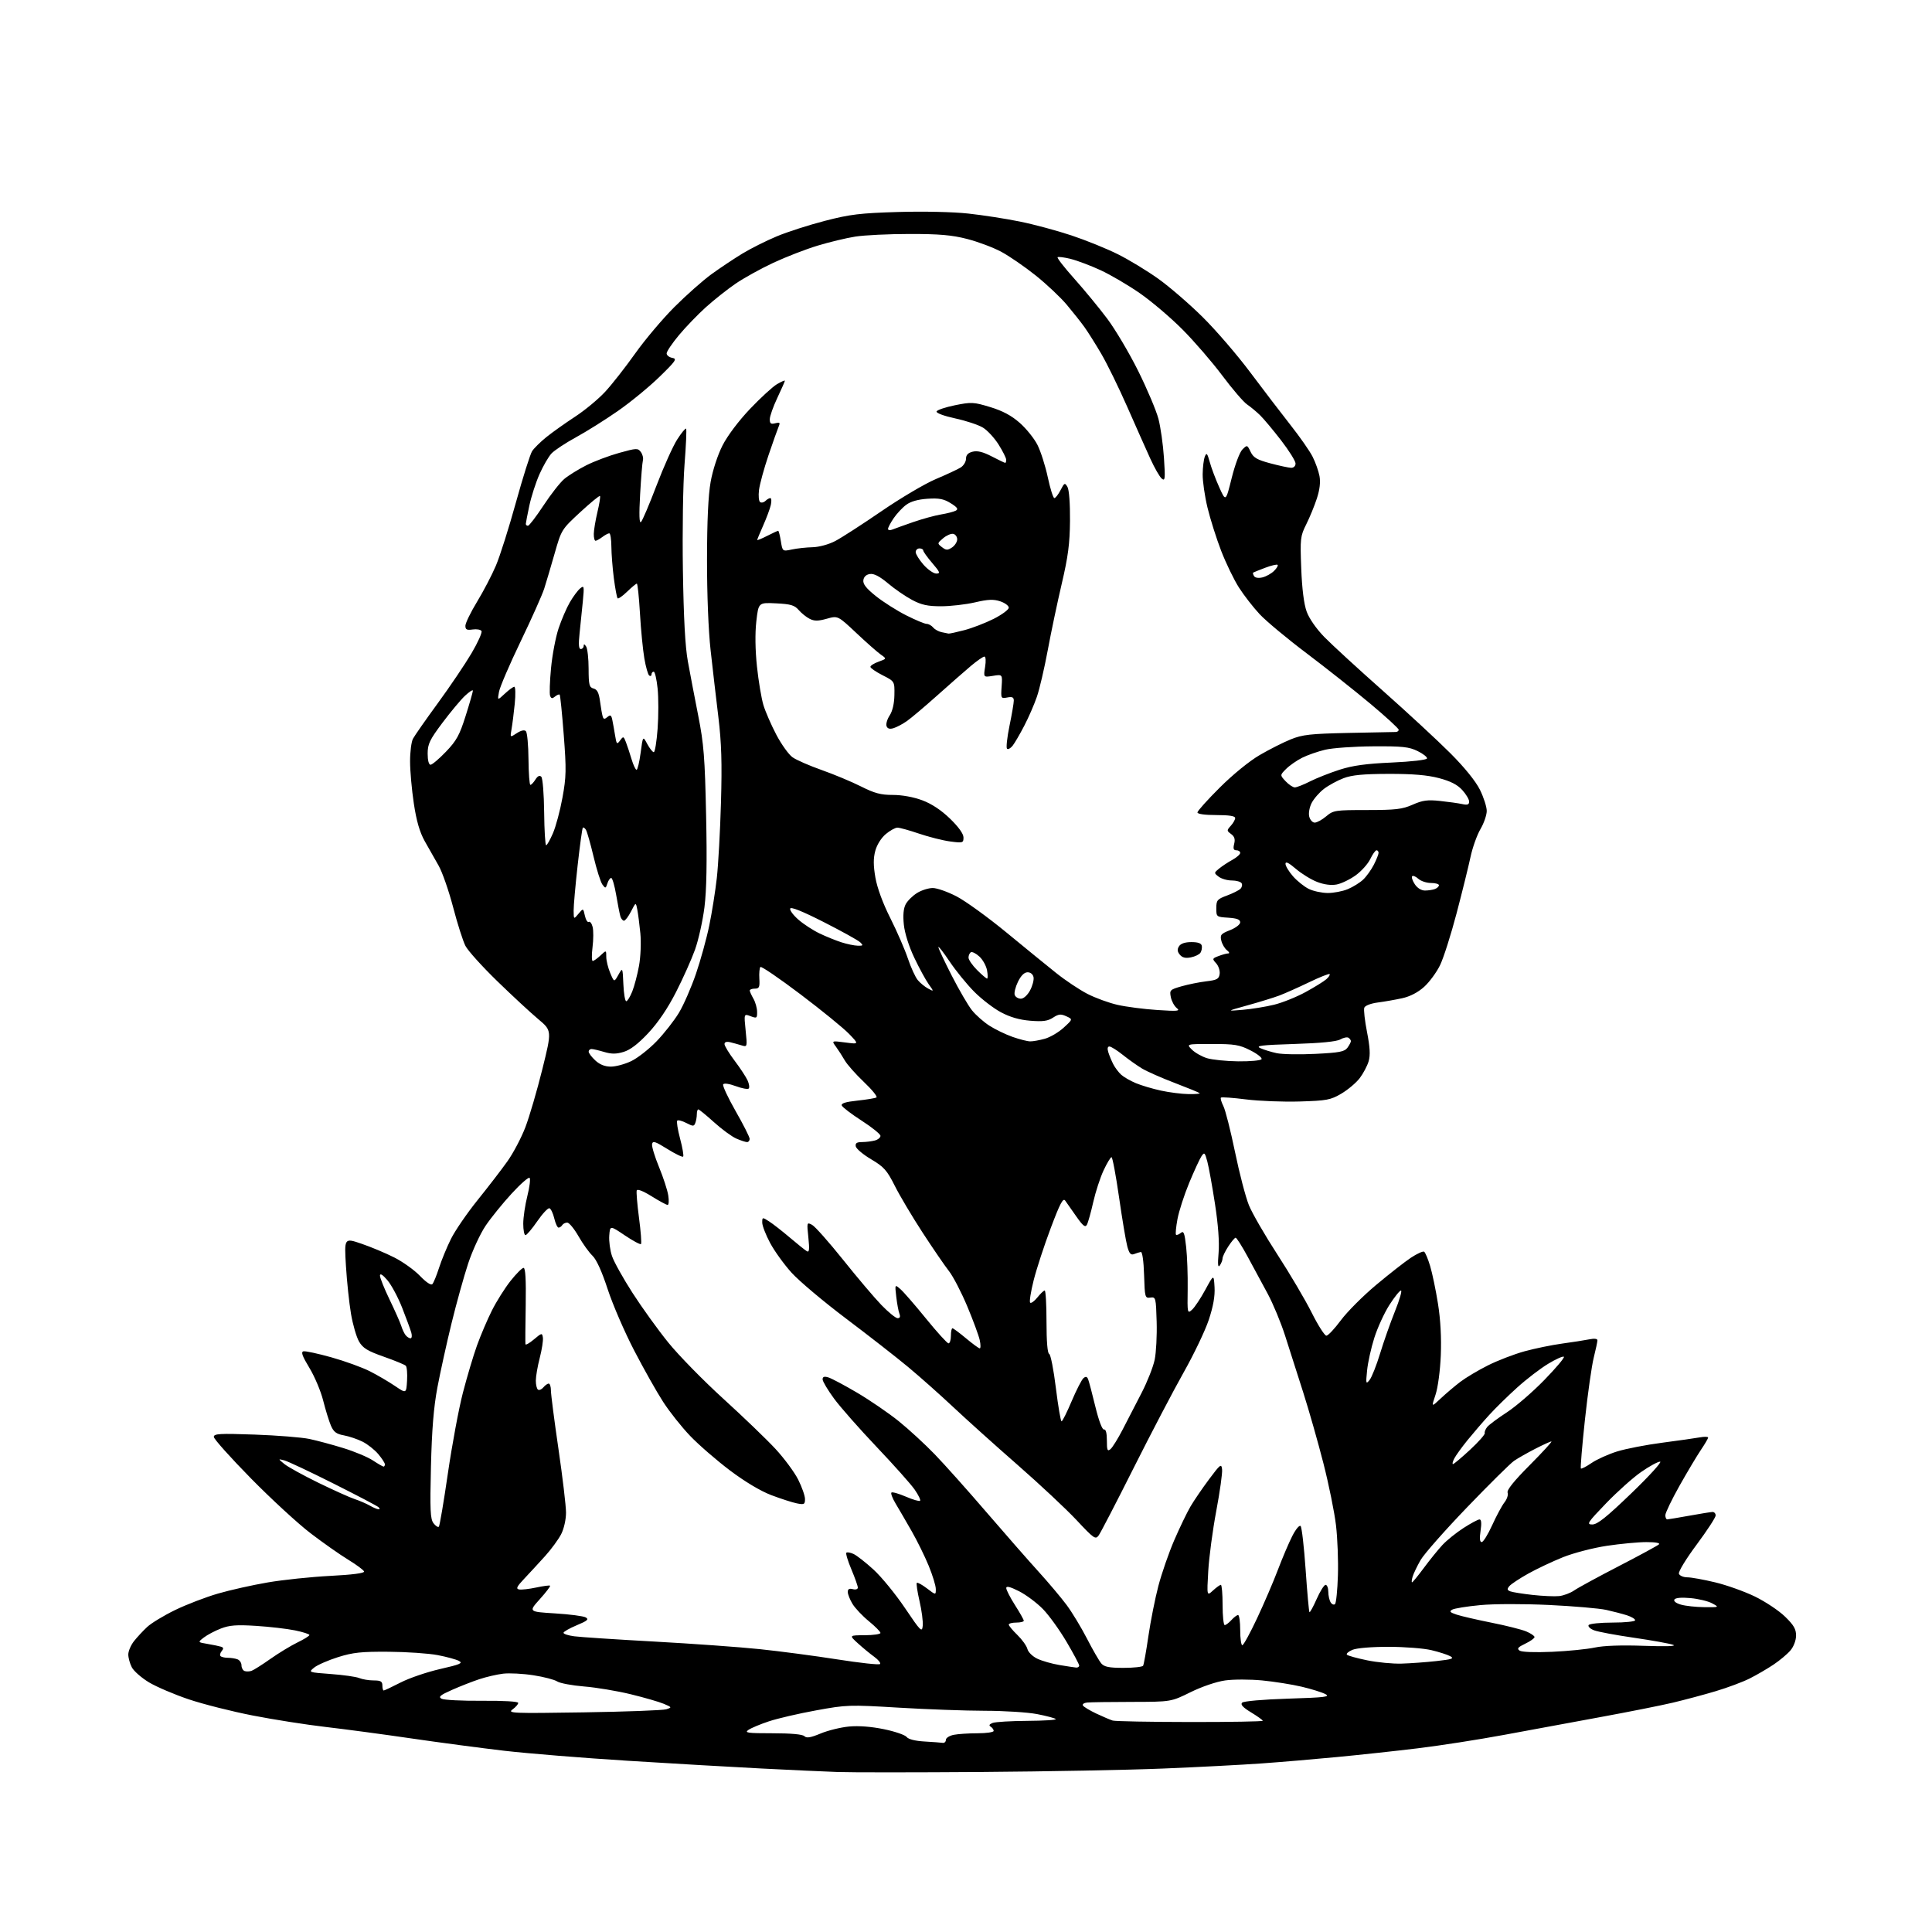 <?xml version="1.0" encoding="UTF-8" standalone="no"?>
<svg 
  version="1.1" 
  xmlns="http://www.w3.org/2000/svg" 
  xmlns:xlink="http://www.w3.org/1999/xlink" 
  xmlns:svg="http://www.w3.org/2000/svg"
  xmlns:rdf="http://www.w3.org/1999/02/22-rdf-syntax-ns#"
  xmlns:cc="http://creativecommons.org/ns#"
  xmlns:dc="http://purl.org/dc/elements/1.1/"
  viewBox="0 0 768 768"
  width="768"
  height="768"
>
<style>svg {background-color: white; }</style>"
<path stroke="none" fill="black" fill-rule="evenodd" d="M390.00,704.39C363.88,704.58 338.23,704.59 333.00,704.40C327.77,704.22 314.05,703.59 302.50,703.00C290.95,702.41 267.10,701.03 249.50,699.93C231.90,698.83 209.85,697.04 200.50,695.96C191.15,694.87 174.50,692.66 163.50,691.05C152.50,689.44 137.20,687.39 129.50,686.50C121.80,685.61 108.73,683.56 100.46,681.94C92.19,680.33 80.73,677.43 75.00,675.50C69.27,673.57 62.16,670.53 59.20,668.75C56.24,666.96 53.18,664.28 52.41,662.80C51.63,661.31 51.00,659.01 51.00,657.68C51.00,656.36 52.01,653.98 53.25,652.40C54.49,650.83 56.85,648.28 58.50,646.75C60.15,645.21 65.15,642.18 69.62,640.01C74.09,637.84 81.74,634.90 86.62,633.48C91.50,632.06 100.45,630.06 106.50,629.03C112.55,628.00 123.70,626.83 131.29,626.44C140.07,625.99 144.95,625.35 144.73,624.69C144.54,624.12 141.71,622.02 138.44,620.02C135.17,618.03 128.45,613.31 123.50,609.53C118.55,605.76 107.86,595.93 99.75,587.68C91.64,579.43 85.00,572.01 85.00,571.19C85.00,569.91 87.27,569.78 101.25,570.27C110.19,570.59 119.97,571.37 123.00,572.01C126.03,572.65 132.10,574.28 136.50,575.64C140.90,576.99 146.18,579.20 148.23,580.55C150.28,581.90 152.19,583.00 152.48,583.00C152.77,583.00 153.00,582.58 153.00,582.08C153.00,581.57 151.82,579.75 150.37,578.03C148.93,576.32 146.12,574.09 144.12,573.09C142.13,572.09 138.79,570.96 136.71,570.58C133.70,570.04 132.63,569.23 131.54,566.70C130.79,564.94 129.41,560.46 128.47,556.75C127.54,553.03 125.07,547.18 122.99,543.75C120.16,539.08 119.56,537.42 120.62,537.17C121.41,536.99 126.42,538.07 131.77,539.57C137.12,541.07 143.97,543.56 147.00,545.09C150.03,546.63 154.53,549.26 157.00,550.94C161.50,553.99 161.50,553.99 161.81,548.85C161.98,546.03 161.75,543.35 161.31,542.91C160.86,542.46 156.92,540.84 152.54,539.30C146.06,537.02 144.25,535.90 142.72,533.28C141.69,531.50 140.25,526.55 139.53,522.28C138.80,518.00 137.90,509.45 137.52,503.28C136.84,492.06 136.84,492.06 143.67,494.39C147.43,495.67 153.29,498.12 156.70,499.85C160.12,501.57 164.73,504.88 166.95,507.19C169.42,509.76 171.34,511.03 171.88,510.45C172.36,509.93 173.55,507.02 174.52,504.00C175.49,500.98 177.62,495.80 179.26,492.50C180.90,489.20 185.67,482.24 189.87,477.03C194.07,471.82 199.40,464.89 201.72,461.62C204.04,458.36 207.25,452.26 208.85,448.08C210.45,443.89 213.48,433.54 215.58,425.07C219.40,409.68 219.40,409.68 213.95,405.11C210.95,402.60 203.62,395.81 197.66,390.02C191.70,384.23 186.01,377.93 185.02,376.00C184.03,374.07 181.82,367.14 180.11,360.59C178.39,354.04 175.80,346.62 174.35,344.09C172.89,341.57 170.41,337.20 168.84,334.38C166.83,330.76 165.55,326.36 164.50,319.38C163.68,313.95 163.01,306.43 163.01,302.68C163.00,298.94 163.52,294.89 164.15,293.68C164.78,292.48 169.24,286.10 174.06,279.50C178.88,272.90 184.90,263.98 187.43,259.69C189.97,255.39 191.75,251.41 191.40,250.84C191.05,250.27 189.47,250.00 187.88,250.23C185.57,250.57 185.00,250.28 185.00,248.76C185.00,247.71 187.08,243.43 189.62,239.24C192.17,235.05 195.55,228.58 197.13,224.85C198.72,221.13 202.29,209.85 205.07,199.79C207.86,189.73 210.76,180.53 211.52,179.35C212.29,178.17 214.84,175.65 217.21,173.74C219.57,171.84 224.69,168.20 228.59,165.65C232.49,163.11 237.89,158.63 240.59,155.70C243.29,152.78 248.65,145.94 252.50,140.51C256.35,135.08 263.35,126.79 268.06,122.07C272.77,117.36 279.41,111.47 282.82,109.00C286.23,106.53 291.75,102.84 295.10,100.81C298.44,98.78 304.62,95.68 308.83,93.93C313.04,92.17 321.66,89.40 327.99,87.77C337.93,85.20 341.90,84.72 357.00,84.27C367.17,83.97 378.86,84.23 384.90,84.89C390.63,85.51 399.85,86.94 405.40,88.07C410.96,89.19 420.21,91.68 425.96,93.60C431.71,95.51 440.01,98.88 444.40,101.08C448.79,103.27 455.99,107.64 460.40,110.79C464.82,113.93 472.75,120.78 478.03,126.00C483.32,131.22 491.84,141.12 496.98,148.00C502.13,154.88 509.35,164.32 513.03,169.00C516.72,173.68 520.66,179.32 521.78,181.55C522.91,183.77 524.14,187.23 524.52,189.24C524.97,191.66 524.62,194.67 523.46,198.19C522.51,201.11 520.61,205.72 519.25,208.44C516.91,213.11 516.80,214.07 517.26,225.94C517.57,234.10 518.33,240.12 519.42,243.13C520.43,245.90 523.26,249.96 526.48,253.26C529.44,256.29 539.88,265.88 549.68,274.56C559.48,283.25 571.57,294.44 576.55,299.43C582.21,305.10 586.61,310.54 588.30,313.95C589.78,316.94 591.00,320.73 591.00,322.36C591.00,323.99 589.88,327.24 588.50,329.59C587.13,331.93 585.35,336.92 584.55,340.67C583.75,344.43 581.27,354.48 579.03,363.00C576.79,371.52 573.83,380.82 572.45,383.66C571.07,386.50 568.22,390.38 566.12,392.28C563.66,394.50 560.54,396.12 557.40,396.81C554.70,397.40 550.34,398.17 547.69,398.51C544.92,398.87 542.65,399.75 542.33,400.57C542.03,401.36 542.52,405.71 543.41,410.25C544.59,416.26 544.77,419.41 544.06,421.85C543.52,423.70 541.92,426.72 540.51,428.58C539.09,430.44 535.81,433.20 533.22,434.73C528.91,437.26 527.46,437.53 516.63,437.86C510.11,438.06 500.51,437.68 495.30,437.03C490.09,436.37 485.61,436.05 485.34,436.32C485.07,436.59 485.51,438.09 486.30,439.66C487.10,441.22 489.18,449.43 490.93,457.89C492.67,466.35 495.16,475.89 496.46,479.09C497.76,482.29 502.86,491.11 507.79,498.70C512.72,506.29 518.84,516.66 521.39,521.75C523.94,526.84 526.58,530.98 527.26,530.96C527.94,530.94 530.52,528.19 533.00,524.85C535.48,521.50 541.77,515.19 547.00,510.81C552.22,506.44 558.47,501.55 560.88,499.95C563.30,498.36 565.65,497.28 566.11,497.57C566.57,497.85 567.65,500.43 568.51,503.29C569.37,506.16 570.77,512.88 571.62,518.24C572.63,524.56 573.02,531.77 572.74,538.74C572.48,544.95 571.59,551.60 570.63,554.47C568.96,559.44 568.96,559.44 572.73,555.89C574.80,553.94 578.30,550.98 580.50,549.30C582.70,547.63 587.65,544.68 591.50,542.75C595.35,540.82 601.88,538.31 606.00,537.17C610.12,536.04 616.88,534.65 621.00,534.09C625.12,533.53 629.96,532.77 631.75,532.41C633.76,532.00 635.00,532.15 635.00,532.79C635.00,533.37 634.34,536.46 633.54,539.67C632.73,542.88 631.15,554.01 630.03,564.41C628.91,574.82 628.19,583.52 628.42,583.75C628.65,583.99 630.57,583.00 632.67,581.56C634.78,580.12 639.36,578.06 642.85,576.97C646.35,575.89 654.45,574.32 660.85,573.49C667.26,572.65 673.96,571.70 675.75,571.37C677.54,571.05 679.00,571.08 679.00,571.46C679.00,571.83 677.72,574.02 676.16,576.32C674.60,578.62 670.78,585.03 667.66,590.56C664.55,596.10 662.00,601.39 662.00,602.31C662.00,603.24 662.34,603.99 662.75,603.98C663.16,603.97 667.10,603.31 671.50,602.52C675.90,601.72 680.06,601.05 680.75,601.03C681.44,601.02 682.00,601.64 682.00,602.43C682.00,603.21 678.59,608.43 674.43,614.03C670.18,619.74 667.10,624.81 667.40,625.60C667.70,626.37 669.19,627.00 670.72,627.01C672.25,627.01 677.24,627.91 681.81,629.01C686.38,630.10 693.50,632.65 697.64,634.66C701.77,636.68 707.15,640.26 709.58,642.63C713.07,646.02 713.99,647.62 713.96,650.21C713.94,652.12 713.00,654.59 711.71,656.09C710.50,657.52 707.48,660.05 705.00,661.71C702.52,663.37 698.25,665.86 695.50,667.24C692.75,668.62 686.67,670.89 682.00,672.28C677.33,673.68 669.67,675.72 665.00,676.83C660.33,677.94 647.50,680.49 636.50,682.51C625.50,684.53 608.17,687.73 598.00,689.62C587.83,691.51 572.30,693.93 563.50,694.99C554.70,696.06 540.30,697.61 531.50,698.45C522.70,699.30 509.20,700.44 501.50,700.99C493.80,701.54 476.25,702.46 462.50,703.02C448.75,703.59 416.12,704.20 390.00,704.39zM374.75,692.81C375.44,692.91 376.00,692.38 376.00,691.62C376.00,690.87 377.41,689.97 379.12,689.62C380.84,689.28 385.12,689.00 388.62,689.00C392.13,689.00 395.00,688.58 395.00,688.06C395.00,687.54 394.47,686.79 393.82,686.39C393.00,685.88 393.24,685.42 394.57,684.90C395.63,684.48 401.86,684.11 408.42,684.07C414.97,684.03 420.04,683.71 419.68,683.35C419.32,682.99 415.98,682.10 412.26,681.38C408.54,680.66 399.20,680.07 391.50,680.06C383.80,680.05 368.38,679.49 357.23,678.82C337.61,677.64 336.56,677.68 324.37,679.91C317.44,681.17 309.01,683.13 305.64,684.26C302.26,685.38 298.61,686.91 297.53,687.65C295.82,688.82 297.10,689.00 307.08,689.00C314.44,689.00 319.02,689.42 319.75,690.15C320.62,691.02 322.20,690.76 326.20,689.10C329.12,687.88 334.21,686.63 337.51,686.32C341.33,685.96 346.40,686.35 351.41,687.39C355.74,688.28 359.79,689.67 360.40,690.47C361.08,691.37 363.77,692.06 367.50,692.27C370.80,692.46 374.06,692.71 374.75,692.81zM473.06,684.53C488.98,684.55 501.99,684.32 501.97,684.03C501.95,683.74 499.86,682.24 497.32,680.70C494.08,678.73 493.02,677.58 493.76,676.84C494.37,676.23 502.04,675.56 512.04,675.24C526.89,674.77 528.93,674.52 526.82,673.41C525.47,672.71 521.25,671.39 517.43,670.49C513.62,669.59 506.56,668.47 501.74,668.00C496.92,667.54 490.30,667.53 487.01,668.00C483.54,668.49 477.78,670.45 473.27,672.67C465.50,676.50 465.50,676.50 450.00,676.53C441.48,676.54 433.46,676.65 432.19,676.78C430.92,676.90 430.15,677.44 430.48,677.97C430.81,678.51 433.20,679.94 435.79,681.17C438.38,682.39 441.32,683.64 442.31,683.95C443.31,684.25 457.15,684.51 473.06,684.53zM232.00,680.69C248.78,680.43 263.56,679.88 264.86,679.46C267.15,678.73 267.13,678.67 263.86,677.29C262.01,676.51 256.08,674.79 250.68,673.48C245.28,672.17 236.96,670.78 232.18,670.40C227.41,670.01 222.60,669.11 221.50,668.40C220.40,667.68 216.13,666.57 212.02,665.94C207.91,665.30 202.51,665.02 200.02,665.31C197.54,665.61 193.25,666.60 190.50,667.52C187.75,668.43 182.88,670.34 179.68,671.76C174.97,673.84 174.17,674.52 175.52,675.27C176.44,675.78 183.67,676.15 191.59,676.09C200.16,676.02 206.00,676.36 206.00,676.93C206.00,677.46 204.99,678.62 203.75,679.52C201.65,681.05 203.58,681.13 232.00,680.69zM152.53,672.00C152.82,672.00 155.86,670.56 159.28,668.81C162.70,667.05 169.76,664.65 174.97,663.46C182.92,661.65 184.12,661.14 182.45,660.24C181.35,659.65 177.53,658.61 173.97,657.93C170.41,657.25 161.65,656.65 154.50,656.60C143.65,656.52 140.32,656.87 134.37,658.74C130.45,659.98 126.19,661.84 124.90,662.88C122.55,664.78 122.55,664.78 131.52,665.45C136.46,665.81 141.53,666.53 142.80,667.05C144.06,667.57 146.65,668.00 148.55,668.00C151.33,668.00 152.00,668.39 152.00,670.00C152.00,671.10 152.24,672.00 152.53,672.00zM100.00,664.18C100.83,663.89 104.20,661.76 107.50,659.43C110.80,657.10 115.64,654.17 118.25,652.90C120.86,651.64 123.00,650.30 123.00,649.94C123.00,649.57 120.41,648.75 117.25,648.10C114.09,647.45 107.13,646.65 101.78,646.31C94.02,645.82 91.21,646.04 87.78,647.37C85.43,648.28 82.39,649.89 81.04,650.93C78.57,652.83 78.57,652.83 82.54,653.49C84.72,653.86 87.11,654.35 87.86,654.59C88.88,654.91 88.94,655.36 88.12,656.35C87.51,657.09 87.31,657.98 87.68,658.34C88.04,658.70 89.35,659.00 90.58,659.00C91.82,659.00 93.55,659.27 94.42,659.61C95.29,659.94 96.00,661.03 96.00,662.02C96.00,663.02 96.56,664.03 97.25,664.27C97.94,664.51 99.17,664.47 100.00,664.18zM427.75,662.88C428.44,662.95 429.00,662.59 429.00,662.09C429.00,661.60 426.75,657.36 423.99,652.68C421.23,647.99 417.01,642.13 414.60,639.65C412.18,637.17 407.91,633.98 405.11,632.55C401.54,630.75 400.00,630.36 400.00,631.28C400.00,632.00 401.56,635.05 403.47,638.05C405.39,641.05 406.96,643.84 406.97,644.25C406.99,644.66 405.65,645.00 404.00,645.00C402.35,645.00 401.00,645.36 401.00,645.80C401.00,646.25 402.54,648.10 404.42,649.92C406.30,651.75 408.10,654.26 408.41,655.50C408.73,656.77 410.47,658.47 412.37,659.37C414.24,660.26 418.18,661.38 421.13,661.87C424.08,662.36 427.06,662.82 427.75,662.88zM446.60,663.00C450.60,663.00 454.11,662.62 454.40,662.16C454.68,661.70 455.63,656.42 456.50,650.41C457.38,644.41 459.16,635.42 460.47,630.44C461.78,625.45 464.61,617.29 466.76,612.30C468.91,607.31 471.83,601.27 473.23,598.87C474.64,596.46 477.98,591.58 480.65,588.00C485.11,582.03 485.52,581.71 485.80,584.10C485.97,585.53 484.93,592.95 483.49,600.60C482.05,608.24 480.62,619.00 480.30,624.50C479.73,634.50 479.73,634.50 482.18,632.25C483.53,631.01 484.94,630.00 485.31,630.00C485.69,630.00 486.00,633.60 486.00,638.00C486.00,642.40 486.38,646.00 486.85,646.00C487.31,646.00 488.50,645.10 489.50,644.00C490.50,642.90 491.69,642.00 492.15,642.00C492.62,642.00 493.00,644.70 493.00,648.00C493.00,651.30 493.38,654.00 493.84,654.00C494.31,654.00 496.96,649.16 499.73,643.25C502.51,637.34 506.22,628.68 507.99,624.01C509.76,619.34 512.32,613.32 513.68,610.64C515.07,607.90 516.53,606.14 517.01,606.63C517.49,607.11 518.38,614.92 519.01,623.99C519.63,633.06 520.32,640.65 520.53,640.86C520.74,641.07 522.03,638.72 523.40,635.62C524.77,632.53 526.36,630.00 526.94,630.00C527.53,630.00 528.01,631.24 528.02,632.75C528.02,634.26 528.45,636.16 528.96,636.97C529.47,637.78 530.25,638.08 530.70,637.64C531.14,637.20 531.66,632.09 531.84,626.28C532.03,620.48 531.69,611.51 531.08,606.35C530.48,601.19 528.23,590.11 526.09,581.73C523.95,573.35 520.33,560.65 518.05,553.50C515.77,546.35 512.54,536.23 510.86,531.00C509.19,525.77 506.06,518.24 503.91,514.25C501.76,510.26 498.17,503.62 495.94,499.50C493.71,495.38 491.57,492.01 491.19,492.01C490.81,492.02 489.49,493.59 488.25,495.50C487.01,497.41 485.99,499.54 485.98,500.24C485.98,500.93 485.49,502.18 484.92,503.00C484.15,504.09 484.01,502.71 484.41,498.00C484.76,493.85 484.25,486.84 482.98,478.60C481.89,471.51 480.52,463.92 479.93,461.73C478.95,458.11 478.75,457.92 477.60,459.63C476.90,460.66 474.71,465.42 472.72,470.21C470.74,475.00 468.64,481.49 468.06,484.63C467.48,487.77 467.22,490.55 467.48,490.81C467.74,491.07 468.58,490.76 469.36,490.12C470.53,489.14 470.89,490.06 471.52,495.73C471.93,499.45 472.20,506.96 472.12,512.42C471.97,522.11 472.01,522.30 473.88,520.61C474.92,519.66 477.29,516.10 479.14,512.69C482.50,506.50 482.50,506.50 482.80,511.68C483.01,515.24 482.29,519.29 480.50,524.68C479.06,528.98 474.59,538.35 470.55,545.50C466.52,552.65 457.56,569.75 450.66,583.50C443.76,597.25 437.49,609.34 436.74,610.36C435.47,612.08 434.86,611.66 427.94,604.26C423.85,599.89 413.30,590.02 404.50,582.32C395.70,574.63 384.23,564.31 379.00,559.40C373.77,554.49 365.68,547.30 361.00,543.41C356.32,539.52 345.21,530.85 336.30,524.14C327.40,517.43 317.66,509.23 314.67,505.93C311.68,502.62 307.83,497.29 306.12,494.07C304.40,490.85 303.00,487.22 303.00,486.00C303.00,483.81 303.04,483.80 305.75,485.54C307.26,486.51 310.98,489.41 314.00,491.98C317.02,494.55 320.06,496.98 320.74,497.38C321.70,497.94 321.83,496.70 321.34,491.93C320.70,485.86 320.72,485.78 322.83,486.91C324.00,487.53 329.53,493.78 335.13,500.77C340.72,507.77 347.57,515.86 350.36,518.75C353.15,521.64 356.06,524.00 356.82,524.00C357.74,524.00 357.98,523.40 357.54,522.25C357.16,521.29 356.60,518.25 356.28,515.50C355.70,510.50 355.70,510.50 357.98,512.50C359.24,513.60 363.83,518.89 368.18,524.25C372.54,529.61 376.53,534.00 377.05,534.00C377.57,534.00 378.00,532.65 378.00,531.00C378.00,529.35 378.28,528.00 378.61,528.00C378.95,528.00 381.37,529.80 384.00,532.00C386.63,534.20 389.09,536.00 389.47,536.00C389.85,536.00 389.85,534.54 389.47,532.75C389.09,530.96 386.85,524.90 384.50,519.28C382.14,513.66 378.87,507.36 377.23,505.28C375.59,503.20 370.88,496.32 366.76,490.00C362.64,483.68 357.66,475.30 355.70,471.40C352.58,465.19 351.39,463.86 346.32,460.85C343.12,458.96 340.36,456.64 340.18,455.70C339.94,454.43 340.56,454.00 342.68,453.99C344.23,453.98 346.51,453.70 347.75,453.37C348.99,453.04 350.00,452.21 350.00,451.53C350.00,450.85 346.65,448.14 342.55,445.50C338.45,442.86 334.89,440.14 334.62,439.46C334.29,438.59 336.12,438.01 340.82,437.51C344.50,437.12 347.91,436.55 348.40,436.25C348.90,435.94 346.65,433.17 343.40,430.09C340.16,427.01 336.73,423.14 335.79,421.49C334.85,419.85 333.28,417.42 332.31,416.09C330.54,413.68 330.54,413.68 336.02,414.40C341.50,415.12 341.50,415.12 337.50,410.97C335.30,408.69 326.62,401.62 318.22,395.27C309.82,388.92 302.64,384.02 302.28,384.39C301.91,384.76 301.72,386.84 301.85,389.03C302.05,392.44 301.79,393.00 300.04,393.00C298.92,393.00 298.02,393.34 298.04,393.75C298.05,394.16 298.71,395.62 299.50,397.00C300.29,398.38 300.95,400.73 300.96,402.23C301.00,404.76 300.82,404.88 298.36,403.95C295.72,402.94 295.72,402.94 296.40,409.60C297.08,416.20 297.06,416.25 294.79,415.55C293.53,415.16 291.49,414.60 290.25,414.30C288.81,413.96 288.00,414.23 288.00,415.04C288.00,415.74 289.80,418.71 292.00,421.62C294.21,424.54 296.53,428.07 297.17,429.47C297.80,430.87 298.01,432.32 297.63,432.71C297.24,433.09 294.93,432.66 292.49,431.76C289.88,430.79 287.81,430.50 287.47,431.05C287.15,431.57 289.39,436.36 292.44,441.71C295.50,447.06 298.00,452.01 298.00,452.72C298.00,453.42 297.54,454.00 296.97,454.00C296.40,454.00 294.49,453.38 292.72,452.61C290.95,451.85 286.95,448.92 283.84,446.11C280.73,443.30 277.91,441.00 277.59,441.00C277.27,441.00 277.00,441.86 277.00,442.92C277.00,443.97 276.73,445.54 276.40,446.39C275.86,447.80 275.52,447.80 272.81,446.40C271.16,445.55 269.54,445.13 269.21,445.46C268.87,445.79 269.39,449.03 270.35,452.65C271.32,456.27 271.86,459.47 271.56,459.77C271.27,460.07 268.43,458.70 265.26,456.72C260.39,453.69 259.46,453.40 259.21,454.84C259.05,455.77 260.30,459.87 261.98,463.95C263.66,468.02 265.31,473.08 265.64,475.18C265.98,477.28 265.86,478.99 265.38,478.98C264.90,478.96 262.02,477.41 259.00,475.52C255.67,473.45 253.35,472.54 253.11,473.22C252.90,473.83 253.31,478.76 254.02,484.17C254.74,489.58 255.09,494.24 254.80,494.53C254.52,494.82 251.63,493.27 248.39,491.09C242.50,487.12 242.50,487.12 242.19,491.15C242.02,493.37 242.51,497.06 243.29,499.34C244.07,501.63 247.75,508.23 251.47,514.00C255.19,519.78 261.58,528.65 265.68,533.71C269.78,538.78 279.62,548.83 287.55,556.04C295.48,563.26 304.80,572.22 308.26,575.96C311.72,579.70 315.78,585.18 317.28,588.14C318.77,591.11 320.00,594.59 320.00,595.89C320.00,598.02 319.68,598.19 316.75,597.61C314.96,597.25 310.40,595.78 306.60,594.34C302.30,592.70 296.08,588.98 290.10,584.47C284.82,580.48 277.74,574.34 274.36,570.81C270.98,567.29 266.15,561.20 263.62,557.28C261.08,553.37 255.90,544.17 252.09,536.83C248.28,529.50 243.55,518.55 241.57,512.50C239.26,505.43 237.10,500.67 235.52,499.17C234.17,497.89 231.66,494.41 229.96,491.42C228.25,488.44 226.24,486.00 225.49,486.00C224.73,486.00 223.84,486.45 223.50,487.00C223.16,487.55 222.50,488.00 222.04,488.00C221.58,488.00 220.81,486.35 220.33,484.33C219.85,482.31 218.99,480.50 218.41,480.30C217.84,480.11 215.65,482.44 213.56,485.48C211.47,488.51 209.36,491.00 208.88,491.00C208.40,491.00 208.00,488.95 208.00,486.46C208.00,483.96 208.73,478.99 209.63,475.42C210.53,471.85 210.93,468.61 210.52,468.21C210.12,467.82 206.89,470.65 203.36,474.50C199.82,478.35 195.18,484.08 193.05,487.23C190.92,490.38 187.80,497.13 186.11,502.23C184.43,507.33 181.45,518.02 179.50,526.00C177.55,533.98 175.02,545.45 173.88,551.50C172.39,559.41 171.67,568.26 171.31,583.00C170.89,600.30 171.05,603.81 172.32,605.50C173.16,606.60 174.11,607.22 174.45,606.89C174.78,606.55 176.40,597.01 178.04,585.69C179.69,574.37 182.37,559.94 184.01,553.63C185.65,547.31 188.17,538.85 189.62,534.82C191.07,530.80 193.73,524.55 195.54,520.95C197.34,517.35 200.67,512.07 202.93,509.20C205.20,506.34 207.53,504.00 208.13,504.00C208.87,504.00 209.14,508.66 208.98,518.75C208.84,526.86 208.79,533.88 208.87,534.34C208.94,534.80 210.46,533.94 212.25,532.43C215.35,529.82 215.51,529.78 215.81,531.74C215.97,532.86 215.41,536.48 214.56,539.79C213.70,543.09 213.00,547.16 213.00,548.84C213.00,550.51 213.40,552.13 213.89,552.43C214.37,552.73 215.33,552.31 216.01,551.49C216.69,550.67 217.64,550.00 218.12,550.00C218.61,550.00 219.00,551.24 219.00,552.75C219.00,554.26 220.35,564.73 222.00,576.00C223.65,587.27 225.00,598.65 225.00,601.29C225.00,604.04 224.18,607.68 223.08,609.84C222.02,611.91 219.15,615.83 216.70,618.55C214.24,621.27 210.53,625.30 208.45,627.50C205.42,630.70 205.00,631.57 206.35,631.83C207.29,632.01 210.35,631.66 213.17,631.06C215.99,630.45 218.46,630.13 218.67,630.34C218.88,630.55 217.04,632.97 214.57,635.71C210.08,640.70 210.08,640.70 220.62,641.35C226.42,641.70 231.91,642.42 232.83,642.94C234.19,643.71 233.52,644.29 229.25,646.07C226.36,647.28 224.00,648.63 224.00,649.07C224.00,649.52 225.91,650.14 228.25,650.45C230.59,650.77 244.88,651.71 260.00,652.54C275.12,653.37 294.02,654.73 302.00,655.56C309.98,656.39 323.84,658.22 332.82,659.63C341.79,661.04 349.44,661.88 349.82,661.48C350.19,661.09 349.18,659.81 347.56,658.63C345.94,657.46 343.01,655.05 341.06,653.28C337.50,650.05 337.50,650.05 343.75,650.03C347.19,650.01 350.00,649.60 350.00,649.12C350.00,648.64 347.93,646.54 345.39,644.46C342.85,642.39 339.93,639.29 338.89,637.59C337.86,635.89 337.01,633.75 337.00,632.84C337.00,631.68 337.59,631.34 339.00,631.71C340.14,632.01 341.00,631.74 341.00,631.09C341.00,630.46 339.85,627.20 338.44,623.86C337.03,620.52 336.13,617.53 336.44,617.23C336.74,616.92 338.03,617.15 339.29,617.72C340.55,618.30 344.14,621.10 347.25,623.95C350.37,626.80 355.98,633.65 359.71,639.18C366.01,648.52 366.52,649.03 366.80,646.26C366.97,644.61 366.40,640.22 365.53,636.49C364.67,632.76 364.18,629.48 364.45,629.21C364.72,628.94 366.53,629.93 368.47,631.41C372.00,634.10 372.00,634.10 372.00,631.69C372.00,630.36 370.72,626.18 369.16,622.39C367.60,618.60 364.52,612.35 362.31,608.50C360.11,604.65 357.28,599.79 356.03,597.71C354.78,595.62 354.02,593.65 354.35,593.32C354.67,592.99 357.25,593.72 360.07,594.93C362.89,596.15 365.44,596.89 365.75,596.59C366.05,596.28 365.08,594.28 363.59,592.13C362.10,589.98 355.31,582.37 348.51,575.21C341.71,568.05 334.08,559.40 331.57,555.99C329.06,552.57 327.00,549.12 327.00,548.32C327.00,547.28 327.64,547.05 329.25,547.53C330.49,547.89 335.65,550.63 340.72,553.62C345.79,556.61 353.21,561.69 357.22,564.91C361.22,568.14 367.70,574.09 371.60,578.14C375.51,582.19 384.70,592.48 392.02,601.00C399.35,609.52 408.65,620.14 412.68,624.58C416.72,629.03 421.79,635.04 423.95,637.94C426.11,640.83 429.77,646.87 432.08,651.35C434.38,655.83 436.96,660.29 437.79,661.25C438.98,662.62 440.90,663.00 446.60,663.00zM557.15,661.31C560.64,661.21 566.88,660.76 571.00,660.30C577.27,659.61 578.17,659.30 576.50,658.37C575.40,657.76 572.02,656.68 569.00,655.96C565.98,655.24 558.33,654.64 552.00,654.64C545.19,654.63 539.32,655.12 537.61,655.84C536.02,656.51 535.04,657.38 535.43,657.78C535.82,658.18 539.43,659.17 543.46,660.00C547.50,660.83 553.65,661.42 557.15,661.31zM617.00,656.62C623.33,656.34 630.96,655.57 633.98,654.92C637.47,654.17 644.53,653.92 653.48,654.24C662.32,654.55 666.61,654.41 665.08,653.84C663.76,653.35 656.78,652.09 649.58,651.04C642.39,650.00 635.24,648.67 633.69,648.08C632.14,647.49 631.16,646.55 631.50,646.00C631.84,645.45 636.14,645.00 641.06,645.00C645.98,645.00 650.00,644.58 650.00,644.08C650.00,643.57 648.54,642.69 646.75,642.11C644.96,641.54 641.25,640.57 638.50,639.96C635.75,639.35 625.50,638.47 615.72,638.00C605.49,637.52 593.89,637.54 588.42,638.06C583.18,638.55 578.18,639.36 577.30,639.85C576.01,640.57 576.36,640.96 579.10,641.86C580.97,642.47 587.19,643.90 592.93,645.05C598.67,646.19 604.86,647.75 606.68,648.51C608.51,649.27 610.00,650.29 610.00,650.76C610.00,651.24 608.34,652.42 606.31,653.39C603.38,654.79 602.92,655.35 604.06,656.14C604.92,656.73 610.14,656.92 617.00,656.62zM677.50,638.87C683.50,638.92 683.50,638.92 680.60,637.35C679.01,636.49 675.14,635.55 671.99,635.27C668.40,634.94 666.02,635.15 665.60,635.84C665.20,636.49 666.25,637.31 668.21,637.87C670.02,638.39 674.20,638.84 677.50,638.87zM619.76,634.47C621.55,634.28 624.25,633.27 625.76,632.22C627.27,631.17 635.25,626.83 643.50,622.57C651.75,618.31 658.93,614.41 659.45,613.91C660.03,613.36 658.06,613.00 654.45,613.01C651.18,613.01 644.10,613.68 638.71,614.49C633.33,615.30 625.52,617.33 621.35,619.00C617.18,620.67 610.94,623.62 607.48,625.55C604.02,627.48 600.65,629.72 599.98,630.52C599.02,631.68 599.10,632.10 600.37,632.59C601.25,632.93 605.24,633.56 609.23,634.01C613.23,634.45 617.97,634.66 619.76,634.47zM561.31,629.00C561.56,629.00 563.68,626.41 566.02,623.25C568.37,620.09 571.68,615.99 573.39,614.15C575.10,612.31 578.87,609.27 581.77,607.40C584.67,605.53 587.53,604.00 588.13,604.00C588.86,604.00 589.00,605.50 588.55,608.50C588.09,611.56 588.24,613.00 589.00,613.00C589.62,613.00 591.50,609.96 593.18,606.25C594.87,602.54 597.06,598.46 598.07,597.19C599.07,595.91 599.62,594.19 599.30,593.35C598.91,592.33 601.82,588.71 608.09,582.41C613.24,577.23 617.12,573.00 616.70,573.00C616.28,573.00 613.37,574.33 610.22,575.95C607.07,577.57 603.31,579.71 601.87,580.70C600.42,581.69 592.03,589.99 583.23,599.14C574.42,608.29 566.09,617.74 564.71,620.14C563.33,622.54 561.91,625.51 561.54,626.75C561.17,627.99 561.07,629.00 561.31,629.00zM632.98,606.00C635.00,606.00 638.66,603.07 648.56,593.53C655.68,586.67 660.79,581.04 659.92,581.03C659.04,581.01 655.67,582.85 652.42,585.11C649.16,587.36 642.87,592.99 638.42,597.61C631.02,605.30 630.57,606.00 632.98,606.00zM150.45,599.96C151.05,599.99 151.05,599.67 150.45,599.12C149.93,598.63 141.85,594.39 132.50,589.70C123.15,585.00 114.38,580.87 113.00,580.52C110.50,579.87 110.50,579.87 113.00,581.94C114.38,583.08 120.45,586.43 126.50,589.39C132.55,592.34 139.07,595.28 141.00,595.91C142.93,596.55 145.62,597.71 147.00,598.50C148.38,599.29 149.93,599.95 150.45,599.96zM577.58,582.00C577.94,582.00 580.99,579.44 584.37,576.31C587.74,573.18 590.37,570.21 590.21,569.70C590.06,569.20 590.51,568.08 591.21,567.22C591.92,566.36 595.42,563.75 599.00,561.43C602.58,559.10 609.28,553.32 613.89,548.57C618.51,543.83 622.01,539.68 621.67,539.34C621.33,539.00 618.53,540.25 615.45,542.11C612.36,543.97 606.83,548.20 603.17,551.51C599.50,554.81 594.45,559.76 591.95,562.51C589.45,565.25 585.58,569.75 583.35,572.50C581.12,575.25 578.76,578.51 578.11,579.75C577.46,580.99 577.22,582.00 577.58,582.00zM441.44,576.05C442.23,575.39 444.43,571.85 446.32,568.18C448.21,564.50 451.59,557.95 453.84,553.61C456.08,549.27 458.40,543.38 459.00,540.52C459.59,537.66 459.95,530.86 459.79,525.41C459.51,515.83 459.43,515.51 457.29,515.81C455.16,516.10 455.07,515.76 454.79,506.81C454.62,501.31 454.09,497.57 453.50,497.68C452.95,497.77 451.74,498.15 450.82,498.51C449.52,499.01 448.91,498.34 448.13,495.52C447.58,493.52 446.10,484.71 444.84,475.94C443.58,467.17 442.23,460.00 441.85,460.00C441.46,460.00 440.04,462.36 438.69,465.25C437.34,468.14 435.48,473.85 434.56,477.94C433.64,482.03 432.51,486.04 432.05,486.87C431.40,488.04 430.48,487.31 427.86,483.57C426.01,480.93 424.02,478.09 423.43,477.26C422.58,476.08 421.36,478.40 417.68,488.19C415.10,495.02 412.06,504.34 410.91,508.88C409.76,513.43 409.13,517.46 409.50,517.83C409.87,518.20 411.17,517.26 412.38,515.75C413.59,514.24 414.90,513.00 415.29,513.00C415.68,513.00 416.00,518.59 416.00,525.42C416.00,533.24 416.39,537.96 417.06,538.19C417.64,538.38 418.84,544.49 419.73,551.77C420.63,559.05 421.64,565.00 421.99,565.00C422.33,565.00 424.15,561.38 426.02,556.94C427.90,552.51 430.00,548.41 430.70,547.83C431.63,547.06 432.14,547.20 432.57,548.33C432.90,549.19 434.19,554.08 435.43,559.19C436.78,564.74 438.16,568.40 438.85,568.25C439.59,568.09 440.00,569.66 440.00,572.62C440.00,576.53 440.22,577.06 441.44,576.05zM544.43,548.56C545.29,547.50 547.16,542.77 548.60,538.06C550.03,533.35 552.70,525.79 554.52,521.25C556.35,516.71 557.42,513.00 556.91,513.00C556.40,513.00 554.32,515.58 552.31,518.73C550.29,521.89 547.60,527.75 546.33,531.75C545.05,535.76 543.75,541.61 543.44,544.77C542.90,550.08 542.98,550.36 544.43,548.56zM163.19,532.00C163.71,532.00 163.85,530.99 163.50,529.75C163.15,528.51 161.52,524.08 159.88,519.90C158.24,515.72 155.59,510.77 153.99,508.90C152.11,506.70 151.07,506.05 151.04,507.05C151.02,507.91 152.74,512.21 154.87,516.61C157.00,521.02 159.08,525.72 159.50,527.06C159.91,528.40 160.69,530.06 161.24,530.75C161.79,531.44 162.67,532.00 163.19,532.00zM472.42,434.92C475.12,434.96 477.13,434.80 476.88,434.55C476.64,434.30 472.19,432.48 467.01,430.50C461.83,428.53 455.99,425.95 454.04,424.79C452.09,423.62 448.62,421.17 446.33,419.33C444.04,417.50 441.65,416.00 441.01,416.00C440.28,416.00 440.12,416.82 440.56,418.25C440.94,419.49 441.83,421.63 442.52,423.00C443.22,424.38 444.65,426.27 445.68,427.21C446.72,428.15 449.35,429.67 451.52,430.57C453.69,431.48 458.17,432.81 461.48,433.53C464.79,434.25 469.71,434.88 472.42,434.92zM242.83,424.00C244.78,424.00 248.42,423.02 250.93,421.81C253.45,420.61 257.98,417.06 261.00,413.93C264.02,410.80 268.03,405.68 269.90,402.57C271.77,399.46 274.80,392.51 276.64,387.14C278.48,381.76 280.87,373.12 281.94,367.93C283.01,362.75 284.36,354.23 284.95,349.00C285.53,343.77 286.28,330.27 286.60,319.00C287.05,303.26 286.81,295.37 285.56,285.00C284.66,277.57 283.27,265.65 282.48,258.50C281.61,250.80 281.03,236.13 281.05,222.50C281.06,207.17 281.54,196.85 282.49,191.55C283.31,186.92 285.28,180.89 287.20,177.10C289.17,173.22 293.57,167.37 298.14,162.55C302.35,158.12 307.19,153.69 308.90,152.69C310.60,151.70 312.00,151.10 312.00,151.35C312.00,151.61 310.65,154.67 309.00,158.16C307.35,161.65 306.00,165.47 306.00,166.66C306.00,168.38 306.44,168.70 308.17,168.25C310.00,167.77 310.21,167.97 309.52,169.59C309.07,170.64 307.25,175.78 305.48,181.00C303.71,186.22 302.02,192.41 301.72,194.75C301.43,197.10 301.63,199.27 302.18,199.61C302.73,199.95 303.68,199.72 304.29,199.11C304.90,198.50 305.77,198.00 306.22,198.00C306.67,198.00 306.75,199.24 306.41,200.75C306.06,202.26 304.70,205.92 303.39,208.87C302.08,211.82 301.00,214.42 301.00,214.64C301.00,214.86 302.78,214.13 304.96,213.02C307.14,211.91 309.11,211.00 309.33,211.00C309.56,211.00 310.04,212.85 310.40,215.11C311.06,219.21 311.06,219.21 314.78,218.43C316.83,217.99 320.52,217.59 323.00,217.53C325.59,217.47 329.41,216.43 332.00,215.08C334.48,213.79 342.75,208.45 350.38,203.22C358.02,197.98 367.75,192.23 372.01,190.44C376.27,188.64 380.71,186.57 381.88,185.84C383.04,185.12 384.00,183.55 384.00,182.37C384.00,180.87 384.81,180.01 386.66,179.55C388.54,179.08 390.76,179.63 394.25,181.44C396.96,182.85 399.37,184.00 399.59,184.00C399.82,184.00 399.99,183.44 399.98,182.75C399.97,182.06 398.61,179.35 396.96,176.72C395.31,174.10 392.51,171.06 390.73,169.98C388.95,168.89 384.00,167.25 379.73,166.33C375.26,165.36 372.10,164.19 372.30,163.57C372.49,162.98 375.79,161.87 379.62,161.09C386.16,159.77 387.04,159.82 393.63,161.82C398.59,163.33 402.06,165.18 405.38,168.11C407.97,170.39 411.14,174.33 412.42,176.88C413.70,179.42 415.55,185.21 416.52,189.75C417.49,194.29 418.66,198.00 419.12,198.00C419.58,198.00 420.69,196.57 421.59,194.83C423.12,191.87 423.30,191.79 424.34,193.58C424.99,194.71 425.40,200.22 425.34,207.00C425.26,216.15 424.59,221.25 422.07,232.00C420.33,239.43 417.81,251.35 416.49,258.50C415.16,265.65 413.22,273.98 412.17,277.00C411.13,280.03 408.88,285.21 407.16,288.50C405.45,291.80 403.37,295.37 402.54,296.43C401.70,297.49 400.69,298.03 400.30,297.63C399.90,297.23 400.34,293.15 401.28,288.57C402.23,283.99 403.00,279.46 403.00,278.50C403.00,277.17 402.39,276.88 400.41,277.26C397.88,277.75 397.83,277.65 398.16,272.91C398.50,268.05 398.50,268.05 394.72,268.66C390.93,269.27 390.93,269.27 391.59,265.13C391.98,262.73 391.86,261.00 391.31,261.00C390.79,261.00 388.37,262.68 385.93,264.73C383.49,266.79 377.45,272.09 372.50,276.51C367.55,280.93 362.15,285.49 360.50,286.64C358.85,287.80 356.49,289.05 355.25,289.44C353.69,289.92 352.81,289.68 352.42,288.65C352.11,287.83 352.66,285.92 353.65,284.41C354.79,282.68 355.49,279.65 355.54,276.25C355.63,270.85 355.63,270.85 350.82,268.41C348.17,267.06 346.00,265.57 346.00,265.08C346.00,264.59 347.46,263.67 349.25,263.03C352.50,261.86 352.50,261.86 350.10,260.18C348.79,259.26 344.41,255.40 340.39,251.61C333.06,244.72 333.06,244.72 328.65,245.96C325.22,246.92 323.71,246.93 321.87,246.00C320.56,245.35 318.60,243.77 317.50,242.50C315.84,240.57 314.33,240.13 308.51,239.84C301.51,239.50 301.51,239.50 300.65,247.00C300.11,251.74 300.21,258.37 300.91,265.00C301.52,270.77 302.68,277.65 303.47,280.28C304.27,282.91 306.58,288.21 308.60,292.06C310.63,295.91 313.52,299.94 315.03,301.02C316.54,302.10 321.76,304.38 326.64,306.10C331.51,307.82 338.53,310.75 342.23,312.61C347.63,315.34 350.12,316.00 354.94,316.00C358.60,316.00 363.14,316.83 366.62,318.13C370.36,319.53 374.14,322.03 377.66,325.44C381.05,328.72 383.00,331.45 383.00,332.90C383.00,335.08 382.75,335.16 377.75,334.50C374.86,334.12 369.32,332.73 365.42,331.41C361.53,330.08 357.63,329.00 356.75,329.00C355.87,329.00 353.78,330.16 352.10,331.57C350.30,333.08 348.58,335.83 347.94,338.22C347.14,341.20 347.15,344.05 347.99,348.89C348.71,352.99 350.95,359.09 353.93,364.99C356.56,370.22 359.69,377.43 360.89,381.00C362.09,384.57 363.86,388.45 364.83,389.60C365.79,390.76 367.64,392.27 368.94,392.97C371.30,394.23 371.30,394.23 369.14,391.20C367.95,389.52 365.38,384.79 363.43,380.68C361.30,376.20 359.64,370.95 359.29,367.56C358.90,363.75 359.15,361.10 360.04,359.42C360.78,358.05 362.81,356.05 364.56,354.97C366.30,353.88 369.11,353.00 370.80,353.00C372.48,353.00 376.75,354.51 380.29,356.35C383.83,358.20 392.69,364.61 399.98,370.60C407.26,376.60 416.21,383.89 419.86,386.80C423.51,389.72 429.09,393.44 432.25,395.07C435.41,396.70 440.81,398.67 444.25,399.45C447.69,400.23 454.77,401.15 460.00,401.49C468.29,402.04 469.28,401.93 467.75,400.70C466.79,399.92 465.74,397.97 465.42,396.37C464.87,393.60 465.08,393.39 469.67,392.07C472.33,391.31 476.75,390.42 479.50,390.09C483.77,389.59 484.55,389.16 484.83,387.17C485.01,385.88 484.39,383.98 483.45,382.94C481.81,381.14 481.86,381.00 484.43,380.03C485.92,379.46 487.64,379.00 488.26,379.00C488.88,379.00 488.65,378.44 487.75,377.75C486.85,377.06 485.83,375.34 485.49,373.93C484.94,371.64 485.32,371.18 488.94,369.76C491.21,368.86 493.00,367.49 493.00,366.64C493.00,365.52 491.71,365.03 488.25,364.80C483.55,364.50 483.50,364.46 483.50,361.03C483.50,357.86 483.87,357.42 487.74,355.99C490.07,355.13 492.48,353.92 493.10,353.30C493.72,352.68 493.92,351.69 493.55,351.09C493.18,350.49 491.42,350.00 489.63,350.00C487.84,350.00 485.51,349.32 484.44,348.50C482.53,347.02 482.53,346.97 484.64,345.25C485.82,344.29 488.18,342.73 489.89,341.80C491.60,340.86 493.00,339.62 493.00,339.05C493.00,338.47 492.32,338.00 491.48,338.00C490.35,338.00 490.13,337.35 490.60,335.45C491.07,333.60 490.73,332.52 489.38,331.54C487.62,330.25 487.61,330.09 489.26,328.26C490.22,327.21 491.00,325.82 491.00,325.17C491.00,324.38 488.56,324.00 483.50,324.00C478.99,324.00 476.00,323.59 476.00,322.96C476.00,322.39 479.98,317.95 484.85,313.10C490.03,307.93 496.60,302.57 500.69,300.18C504.54,297.93 510.12,295.11 513.09,293.91C517.76,292.02 520.88,291.68 536.00,291.35C545.62,291.14 554.06,290.98 554.75,290.98C555.44,290.99 556.00,290.59 556.00,290.09C556.00,289.59 550.94,284.94 544.75,279.76C538.56,274.58 527.18,265.57 519.46,259.74C511.73,253.92 503.31,246.91 500.75,244.17C498.19,241.43 494.48,236.66 492.50,233.56C490.52,230.47 487.34,223.90 485.43,218.96C483.53,214.03 481.08,206.28 479.99,201.75C478.90,197.21 478.04,191.25 478.08,188.50C478.11,185.75 478.50,182.60 478.94,181.50C479.62,179.81 479.92,180.14 480.89,183.65C481.51,185.94 483.20,190.44 484.65,193.65C487.26,199.50 487.26,199.50 489.61,190.05C490.94,184.70 492.79,179.76 493.87,178.68C495.75,176.80 495.80,176.82 497.14,179.61C498.25,181.93 499.69,182.77 505.00,184.19C508.58,185.14 512.29,185.94 513.25,185.96C514.27,185.98 515.00,185.26 515.00,184.25C515.00,183.28 512.41,179.14 509.25,175.04C506.09,170.95 502.33,166.45 500.89,165.05C499.45,163.65 497.13,161.72 495.72,160.76C494.31,159.81 489.87,154.63 485.85,149.26C481.83,143.89 474.71,135.65 470.02,130.94C465.33,126.23 457.71,119.75 453.07,116.54C448.44,113.33 441.44,109.23 437.53,107.42C433.62,105.61 428.29,103.60 425.67,102.94C423.06,102.28 420.69,101.98 420.41,102.26C420.12,102.54 423.11,106.38 427.05,110.78C430.98,115.18 436.86,122.32 440.11,126.64C443.35,130.96 448.92,140.35 452.47,147.50C456.02,154.65 459.63,163.20 460.50,166.50C461.36,169.80 462.35,176.78 462.69,182.00C463.25,190.40 463.14,191.36 461.81,190.25C460.98,189.56 458.92,185.96 457.23,182.25C455.54,178.54 451.41,169.26 448.06,161.64C444.70,154.01 440.07,144.56 437.77,140.64C435.47,136.71 432.45,131.93 431.07,130.00C429.68,128.07 426.54,124.10 424.08,121.17C421.62,118.23 416.05,112.98 411.69,109.49C407.34,106.01 401.15,101.76 397.95,100.05C394.75,98.35 388.65,96.06 384.40,94.98C378.38,93.43 373.36,93.00 361.59,93.01C353.29,93.01 343.57,93.48 340.00,94.05C336.43,94.61 329.68,96.23 325.00,97.65C320.33,99.06 312.41,102.13 307.40,104.47C302.39,106.81 295.64,110.55 292.40,112.77C289.15,114.99 283.86,119.19 280.63,122.09C277.41,124.99 272.57,130.01 269.88,133.24C267.20,136.46 265.00,139.72 265.00,140.48C265.00,141.24 266.01,142.04 267.25,142.26C269.25,142.61 268.68,143.45 262.09,149.86C258.01,153.83 250.59,159.92 245.59,163.39C240.59,166.87 233.10,171.57 228.93,173.84C224.77,176.12 220.41,179.00 219.24,180.25C218.06,181.50 215.91,185.22 214.45,188.51C212.99,191.80 211.18,197.43 210.42,201.00C209.66,204.57 209.03,207.84 209.02,208.25C209.01,208.66 209.39,209.00 209.87,209.00C210.35,209.00 213.12,205.38 216.03,200.96C218.93,196.54 222.65,191.79 224.30,190.40C225.95,189.01 229.90,186.57 233.07,184.96C236.25,183.36 242.14,181.14 246.17,180.02C253.05,178.11 253.58,178.09 254.75,179.69C255.44,180.63 255.81,182.09 255.57,182.95C255.33,183.80 254.83,189.90 254.46,196.50C254.00,204.69 254.11,208.18 254.81,207.50C255.38,206.95 258.15,200.43 260.98,193.00C263.81,185.57 267.50,177.35 269.19,174.71C270.88,172.08 272.47,170.14 272.73,170.40C272.99,170.65 272.71,177.08 272.11,184.68C271.51,192.35 271.22,210.96 271.46,226.50C271.76,245.83 272.37,257.13 273.45,263.00C274.30,267.68 276.15,277.35 277.56,284.50C279.78,295.75 280.20,301.10 280.69,324.19C281.09,342.57 280.88,353.92 280.03,360.66C279.35,366.03 277.67,373.60 276.29,377.47C274.91,381.33 271.50,388.95 268.72,394.39C265.43,400.84 261.61,406.48 257.73,410.63C253.67,414.97 250.55,417.35 247.89,418.15C244.94,419.04 243.07,419.04 240.13,418.16C238.01,417.52 235.76,417.00 235.13,417.00C234.51,417.00 234.00,417.47 234.00,418.05C234.00,418.62 235.19,420.20 236.65,421.55C238.42,423.19 240.46,424.00 242.83,424.00zM492.19,421.90C496.97,421.95 501.15,421.57 501.48,421.04C501.81,420.51 499.82,418.93 497.07,417.54C492.68,415.31 490.81,415.00 481.81,415.00C471.56,415.00 471.56,415.00 473.79,417.23C475.02,418.46 477.70,419.99 479.76,420.63C481.82,421.27 487.41,421.84 492.19,421.90zM522.88,418.93C532.45,418.46 534.47,418.07 535.63,416.49C536.38,415.46 537.00,414.28 537.00,413.87C537.00,413.46 536.56,412.85 536.02,412.51C535.48,412.18 534.02,412.49 532.77,413.20C531.29,414.05 524.92,414.67 514.50,415.00C501.42,415.41 498.96,415.71 501.00,416.65C502.38,417.28 505.30,418.18 507.50,418.65C509.70,419.12 516.62,419.25 522.88,418.93zM409.50,413.96C410.60,413.98 413.23,413.51 415.34,412.92C417.46,412.33 420.83,410.35 422.83,408.51C426.48,405.17 426.48,405.17 423.86,403.98C421.69,402.99 420.80,403.09 418.59,404.53C416.52,405.89 414.56,406.16 409.58,405.76C405.24,405.41 401.53,404.34 397.86,402.38C394.91,400.80 390.12,397.11 387.22,394.18C384.32,391.25 379.93,385.85 377.47,382.19C375.01,378.52 373.01,375.97 373.02,376.51C373.04,377.05 375.43,382.14 378.33,387.82C381.24,393.50 384.85,399.70 386.37,401.60C387.89,403.50 391.01,406.26 393.32,407.74C395.62,409.21 399.75,411.21 402.50,412.18C405.25,413.14 408.40,413.95 409.50,413.96zM494.00,401.42C497.57,401.11 503.20,400.20 506.49,399.39C509.79,398.58 515.41,396.32 518.99,394.36C522.57,392.40 526.29,390.10 527.26,389.24C528.22,388.38 528.80,387.47 528.55,387.22C528.29,386.96 524.58,388.44 520.29,390.51C516.01,392.57 510.70,394.93 508.50,395.76C506.30,396.58 500.68,398.32 496.00,399.61C487.50,401.97 487.50,401.97 494.00,401.42zM248.94,398.00C249.40,398.00 250.47,396.27 251.32,394.16C252.16,392.05 253.38,387.44 254.02,383.91C254.67,380.31 254.90,374.65 254.55,371.00C254.20,367.43 253.65,363.17 253.33,361.55C252.75,358.59 252.75,358.59 250.85,362.30C249.81,364.33 248.54,366.00 248.04,366.00C247.54,366.00 246.90,365.21 246.61,364.25C246.32,363.29 245.57,359.46 244.94,355.75C244.31,352.04 243.42,349.00 242.96,349.00C242.51,349.00 241.82,349.98 241.44,351.19C240.79,353.23 240.66,353.26 239.46,351.61C238.75,350.64 237.17,345.65 235.95,340.52C234.73,335.39 233.37,330.60 232.92,329.87C232.48,329.15 231.91,328.77 231.68,329.03C231.44,329.29 230.51,336.02 229.62,344.00C228.73,351.98 228.01,360.07 228.03,362.00C228.07,365.50 228.07,365.50 229.95,363.24C231.84,360.98 231.84,360.98 232.50,364.00C232.86,365.66 233.56,366.77 234.05,366.47C234.54,366.17 235.23,367.07 235.58,368.48C235.94,369.88 235.92,373.50 235.54,376.52C235.16,379.53 235.20,382.00 235.61,382.00C236.03,382.00 237.41,381.02 238.69,379.83C241.00,377.65 241.00,377.65 241.00,380.36C241.00,381.85 241.71,384.74 242.57,386.78C244.14,390.50 244.14,390.50 245.82,387.50C247.50,384.50 247.50,384.50 247.80,391.25C247.96,394.96 248.47,398.00 248.94,398.00zM405.81,397.00C406.90,397.00 408.42,395.63 409.46,393.71C410.43,391.90 411.06,389.54 410.85,388.46C410.63,387.30 409.66,386.50 408.49,386.50C407.18,386.50 405.87,387.79 404.65,390.28C403.64,392.36 403.06,394.72 403.37,395.53C403.68,396.34 404.78,397.00 405.81,397.00zM392.38,389.00C392.69,389.00 392.69,387.54 392.37,385.75C392.05,383.96 390.68,381.48 389.32,380.24C387.97,378.99 386.44,378.23 385.93,378.54C385.42,378.86 385.00,379.81 385.00,380.66C385.00,381.51 386.53,383.73 388.40,385.60C390.27,387.47 392.06,389.00 392.38,389.00zM473.39,380.57C471.26,381.00 469.99,380.69 469.00,379.50C467.99,378.28 467.90,377.38 468.67,376.17C469.35,375.08 471.06,374.50 473.60,374.50C476.26,374.50 477.55,374.97 477.74,376.00C477.88,376.82 477.64,378.06 477.20,378.73C476.76,379.41 475.05,380.24 473.39,380.57zM340.96,375.93C343.11,375.99 343.24,375.82 341.96,374.59C341.16,373.81 334.65,370.20 327.51,366.57C318.97,362.23 314.37,360.38 314.11,361.18C313.88,361.85 315.38,363.85 317.44,365.63C319.49,367.41 323.27,369.86 325.84,371.08C328.40,372.31 332.30,373.88 334.50,374.59C336.70,375.29 339.61,375.90 340.96,375.93zM527.78,354.98C530.14,354.99 533.73,354.30 535.77,353.45C537.81,352.60 540.54,350.91 541.83,349.70C543.13,348.49 545.05,345.83 546.10,343.79C547.14,341.75 548.00,339.61 548.00,339.04C548.00,338.47 547.63,338.00 547.19,338.00C546.74,338.00 545.63,339.56 544.71,341.47C543.80,343.38 541.19,346.30 538.91,347.95C536.63,349.60 533.22,351.24 531.34,351.60C529.15,352.01 526.36,351.65 523.61,350.59C521.24,349.69 517.43,347.35 515.15,345.40C512.28,342.94 511.00,342.32 511.00,343.39C511.00,344.24 512.35,346.46 513.99,348.34C515.63,350.21 518.45,352.46 520.24,353.35C522.03,354.23 525.43,354.96 527.78,354.98zM566.44,354.00C567.76,354.00 569.55,353.73 570.42,353.39C571.29,353.06 572.00,352.38 572.00,351.89C572.00,351.40 570.57,351.00 568.83,351.00C567.08,351.00 564.83,350.25 563.82,349.34C562.81,348.43 561.70,347.96 561.36,348.31C561.01,348.65 561.48,350.08 562.39,351.47C563.40,353.01 564.98,354.00 566.44,354.00zM217.10,336.00C217.46,336.00 218.68,333.84 219.82,331.19C220.96,328.55 222.66,322.19 223.59,317.07C225.10,308.83 225.16,305.95 224.10,292.16C223.44,283.59 222.71,276.38 222.48,276.14C222.24,275.91 221.42,276.24 220.64,276.88C219.55,277.79 219.11,277.73 218.68,276.62C218.38,275.83 218.54,270.90 219.04,265.65C219.53,260.41 220.88,253.28 222.04,249.81C223.20,246.34 225.22,241.66 226.52,239.42C227.82,237.18 229.66,234.70 230.60,233.92C232.20,232.60 232.27,232.94 231.69,239.00C231.34,242.57 230.76,248.31 230.39,251.75C229.92,256.15 230.06,258.00 230.86,258.00C231.49,258.00 232.01,257.44 232.02,256.75C232.03,255.92 232.35,256.00 233.00,257.00C233.53,257.82 233.98,261.80 233.98,265.84C234.00,272.28 234.24,273.25 235.95,273.70C237.41,274.08 238.07,275.39 238.53,278.85C238.87,281.41 239.35,284.11 239.59,284.86C239.93,285.94 240.33,285.97 241.47,285.02C242.65,284.04 243.01,284.25 243.40,286.16C243.67,287.45 244.16,290.23 244.51,292.35C245.08,295.89 245.24,296.05 246.49,294.35C247.78,292.59 247.90,292.63 248.83,295.06C249.37,296.47 250.37,299.50 251.06,301.81C251.75,304.11 252.64,306.00 253.04,306.00C253.44,306.00 254.17,302.96 254.66,299.25C255.56,292.50 255.56,292.50 257.30,295.75C258.27,297.54 259.43,299.00 259.89,299.00C260.35,299.00 261.03,294.81 261.41,289.68C261.79,284.56 261.79,277.36 261.41,273.68C261.03,270.01 260.34,267.00 259.86,267.00C259.39,267.00 259.00,267.48 259.00,268.06C259.00,268.64 258.60,268.87 258.10,268.56C257.61,268.26 256.73,265.20 256.14,261.75C255.55,258.31 254.76,250.21 254.39,243.75C254.01,237.29 253.46,232.00 253.15,232.00C252.85,232.00 251.12,233.43 249.31,235.18C247.51,236.93 245.79,238.13 245.51,237.84C245.22,237.55 244.55,233.98 244.02,229.91C243.49,225.83 243.05,220.14 243.03,217.25C243.01,214.36 242.64,212.00 242.19,212.00C241.75,212.00 240.51,212.66 239.44,213.47C238.37,214.28 237.16,214.95 236.75,214.97C236.34,214.99 236.02,213.76 236.04,212.25C236.06,210.74 236.71,206.82 237.49,203.54C238.28,200.26 238.73,197.39 238.50,197.16C238.27,196.93 234.73,199.84 230.63,203.62C223.24,210.46 223.17,210.56 220.48,220.00C218.99,225.22 217.12,231.53 216.33,234.00C215.54,236.47 211.32,245.93 206.95,255.00C202.58,264.07 198.72,273.07 198.36,275.00C197.72,278.50 197.72,278.50 200.67,275.75C202.28,274.24 203.99,273.00 204.45,273.00C204.91,273.00 204.99,276.04 204.62,279.75C204.25,283.46 203.67,288.01 203.34,289.86C202.74,293.22 202.74,293.22 205.42,291.46C207.11,290.35 208.45,290.05 209.05,290.65C209.57,291.17 210.04,296.19 210.08,301.80C210.13,307.41 210.47,312.00 210.84,312.00C211.21,312.00 212.11,311.05 212.84,309.88C213.73,308.46 214.50,308.10 215.17,308.77C215.73,309.33 216.23,315.62 216.31,322.89C216.38,330.10 216.74,336.00 217.10,336.00zM522.62,327.00C523.50,327.00 525.55,325.88 527.18,324.50C530.03,322.11 530.73,322.00 543.45,322.00C554.84,322.00 557.44,321.69 561.56,319.87C565.49,318.13 567.47,317.86 572.43,318.39C575.77,318.74 579.74,319.30 581.25,319.63C583.36,320.09 584.00,319.86 584.00,318.63C584.00,317.75 582.76,315.68 581.25,314.03C579.31,311.90 576.59,310.52 572.00,309.31C567.36,308.09 561.63,307.61 552.00,307.63C541.83,307.66 537.41,308.08 534.07,309.35C531.63,310.28 528.14,312.18 526.32,313.57C524.49,314.96 522.29,317.48 521.42,319.16C520.52,320.90 520.10,323.24 520.44,324.61C520.77,325.92 521.75,327.00 522.62,327.00zM514.71,313.00C515.45,313.00 518.19,311.93 520.78,310.61C523.38,309.30 528.65,307.22 532.50,305.98C537.69,304.31 543.05,303.57 553.26,303.12C561.09,302.77 567.13,302.07 567.26,301.50C567.39,300.95 565.70,299.62 563.50,298.55C560.09,296.88 557.48,296.60 545.81,296.68C538.28,296.73 529.73,297.33 526.81,298.02C523.89,298.71 519.75,300.15 517.62,301.22C515.48,302.30 512.62,304.29 511.25,305.66C508.78,308.13 508.78,308.13 511.06,310.57C512.32,311.90 513.96,313.00 514.71,313.00zM171.15,304.00C171.78,304.00 174.54,301.67 177.27,298.82C181.48,294.43 182.68,292.24 185.10,284.57C186.68,279.58 187.97,275.08 187.98,274.56C187.99,274.05 186.59,274.95 184.86,276.56C183.14,278.18 179.09,283.03 175.86,287.34C170.78,294.13 170.00,295.76 170.00,299.59C170.00,302.25 170.46,304.00 171.15,304.00zM377.04,251.86C377.34,251.94 380.15,251.33 383.30,250.51C386.44,249.69 391.71,247.66 395.01,246.00C398.30,244.33 401.00,242.34 401.00,241.56C401.00,240.79 399.47,239.65 397.60,239.03C394.93,238.15 392.76,238.24 387.54,239.46C383.87,240.30 377.82,241.00 374.09,241.00C368.75,241.00 366.28,240.46 362.55,238.47C359.94,237.09 355.63,234.12 352.99,231.89C349.72,229.14 347.43,227.94 345.84,228.17C344.35,228.38 343.39,229.27 343.20,230.62C342.98,232.17 344.33,233.89 348.20,236.98C351.11,239.31 356.53,242.74 360.23,244.61C363.92,246.47 367.58,248.00 368.35,248.00C369.12,248.00 370.29,248.65 370.95,249.44C371.61,250.23 373.13,251.07 374.32,251.30C375.52,251.54 376.74,251.79 377.04,251.86zM501.86,229.52C503.31,229.16 505.38,228.01 506.44,226.96C507.51,225.91 508.16,224.82 507.87,224.54C507.59,224.25 505.36,224.78 502.93,225.70C500.49,226.62 498.34,227.49 498.15,227.62C497.96,227.76 498.12,228.38 498.51,229.01C498.93,229.70 500.28,229.90 501.86,229.52zM372.18,228.00C373.89,228.00 373.68,227.44 370.58,223.82C368.61,221.52 367.00,219.27 367.00,218.82C367.00,218.37 366.32,218.00 365.50,218.00C364.68,218.00 364.00,218.66 364.00,219.47C364.00,220.27 365.40,222.52 367.10,224.47C368.81,226.41 371.10,228.00 372.18,228.00zM378.44,217.63C379.57,216.87 380.50,215.42 380.50,214.39C380.50,213.37 379.79,212.39 378.91,212.22C378.04,212.05 376.24,212.83 374.91,213.96C372.55,215.96 372.54,216.03 374.44,217.50C376.09,218.78 376.68,218.79 378.44,217.63zM354.75,210.50C355.71,210.11 359.46,208.76 363.08,207.51C366.71,206.26 371.66,204.90 374.08,204.50C376.51,204.10 379.15,203.42 379.94,202.99C381.05,202.39 380.58,201.70 377.94,200.05C375.19,198.32 373.34,197.96 368.74,198.26C364.98,198.50 362.02,199.33 360.24,200.66C358.73,201.77 356.49,204.17 355.25,205.99C354.01,207.81 353.00,209.73 353.00,210.25C353.00,210.78 353.79,210.89 354.75,210.50z" />

</svg>